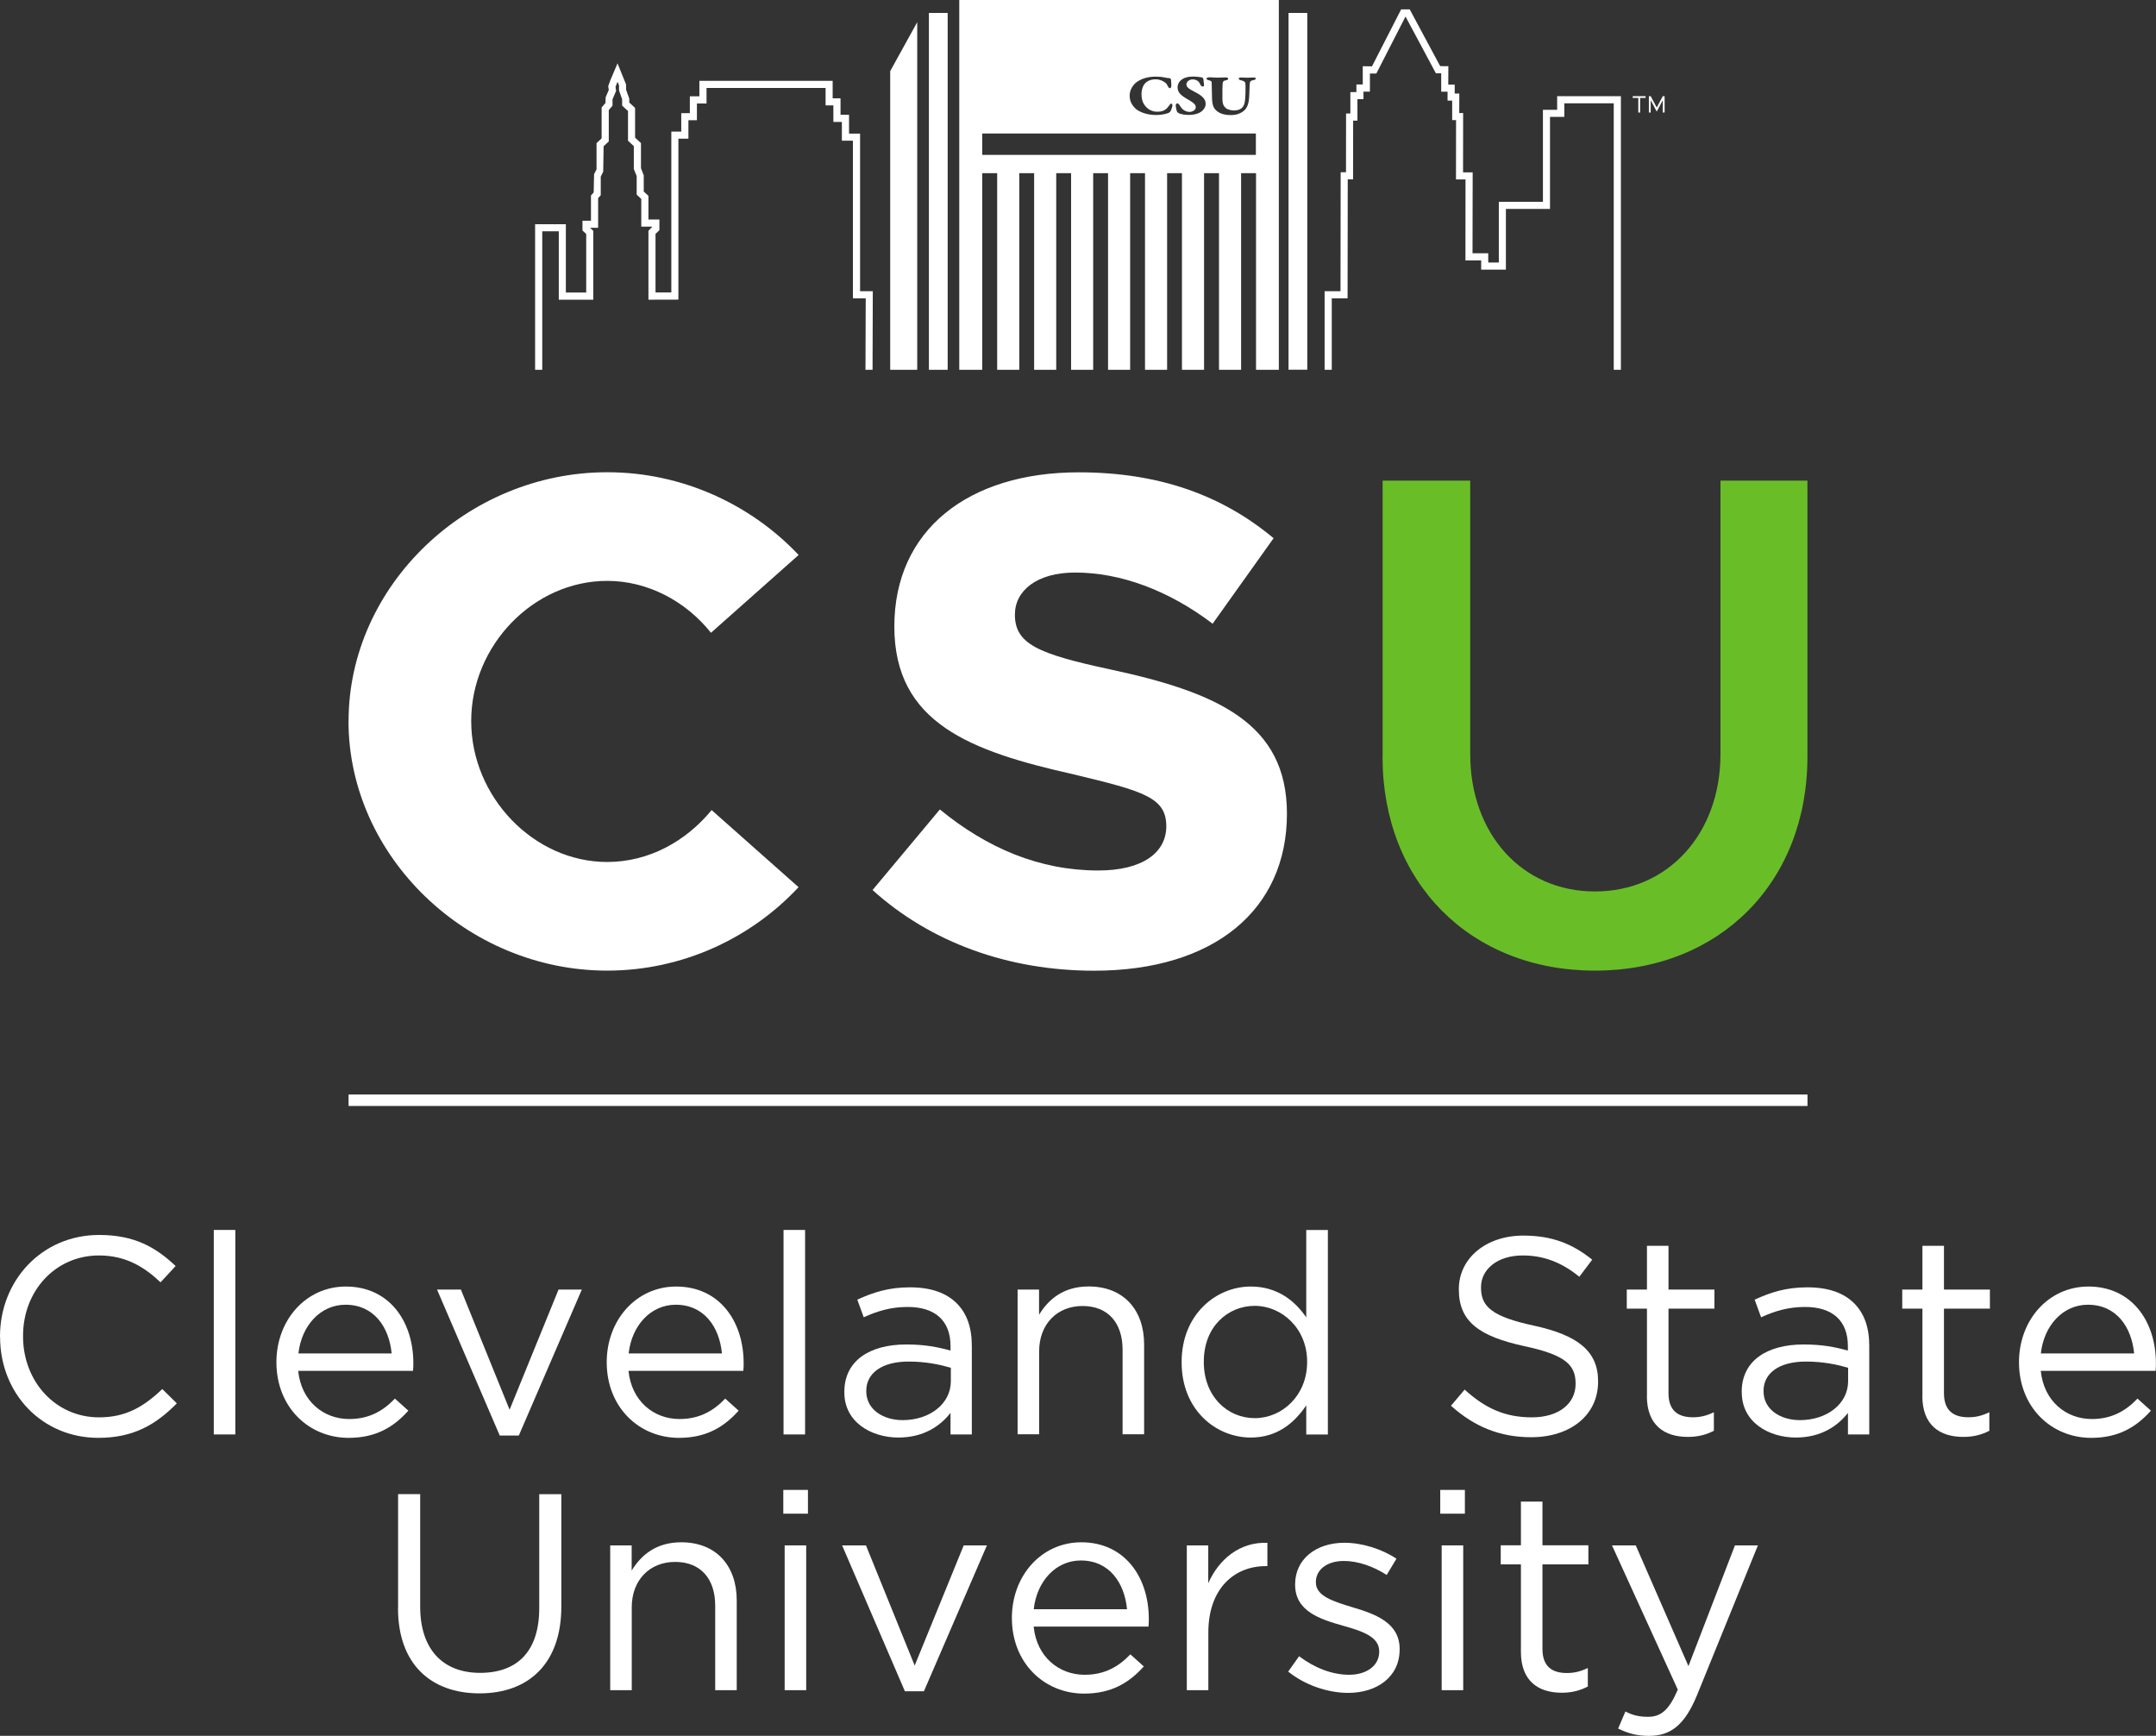<?xml version="1.0" encoding="UTF-8"?>
<svg id="Layer_1" data-name="Layer 1" xmlns="http://www.w3.org/2000/svg" version="1.1" viewBox="0 0 271.28 218.41">
  <rect x="0" y="0" width="271.28" height="218.41" fill="#333333" stroke="none"/>
  <defs>
    <style>
      .cls-1 {
        fill: #69be28;
      }

      .cls-1, .cls-2 {
        stroke-width: 0px;
      }

      .cls-2 {
        fill: #fff;
      }
    </style>
  </defs>
  <g>
    <path class="cls-2" d="M43.86,90.73c0-17.02,14.91-31.31,32.55-31.31,9.44,0,18.08,4.06,24.08,10.41l-11.03,9.79c-3.17-3.97-7.94-6.53-13.06-6.53-9.26,0-17.11,8.12-17.11,17.64s7.85,17.73,17.11,17.73c5.2,0,9.88-2.56,13.14-6.53l10.94,9.7c-6,6.44-14.64,10.5-24.08,10.5-17.64,0-32.55-14.38-32.55-31.4"/>
    <path class="cls-2" d="M109.79,111.99l8.47-10.14c5.91,4.85,12.52,7.68,19.93,7.68,5.64,0,8.56-2.29,8.56-5.56,0-3.62-2.82-4.41-11.64-6.53-12.97-2.91-22.58-6.44-22.58-18.61s9.35-19.4,23.2-19.4c10.14,0,18.08,2.91,24.52,8.29l-7.67,10.76c-5.56-4.23-11.64-6.44-17.29-6.44-4.85,0-7.59,2.29-7.59,5.29,0,3.7,2.91,4.94,11.91,6.88,13.58,2.91,22.32,6.79,22.32,18.17,0,12.17-9.26,19.76-24.26,19.76-10.76,0-20.55-3.53-27.87-10.14"/>
  </g>
  <path class="cls-1" d="M173.97,95.23v-34.75h11.02v34.4c0,10.06,6.53,17.29,15.7,17.29s15.79-7.23,15.79-17.29v-34.4h10.94v34.75c0,15.79-11.03,26.9-26.73,26.9s-26.73-11.11-26.73-26.9"/>
  <g>
    <g>
      <path class="cls-2" d="M0,168.22v-.07c0-6.98,5.22-12.76,12.48-12.76,4.48,0,7.15,1.58,9.62,3.91l-1.9,2.05c-2.08-1.97-4.41-3.38-7.75-3.38-5.46,0-9.55,4.44-9.55,10.11v.07c0,5.71,4.12,10.19,9.55,10.19,3.38,0,5.6-1.31,7.97-3.56l1.83,1.8c-2.57,2.61-5.39,4.34-9.87,4.34-7.12,0-12.37-5.6-12.37-12.69"/>
      <rect class="cls-2" x="26.9" y="154.76" width="2.71" height="25.73"/>
      <path class="cls-2" d="M49.28,170.3c-.32-3.31-2.22-6.13-5.81-6.13-3.14,0-5.53,2.61-5.92,6.13h11.74ZM43.95,178.55c2.5,0,4.26-1.02,5.74-2.57l1.69,1.52c-1.83,2.04-4.05,3.42-7.51,3.42-5.01,0-9.09-3.84-9.09-9.52,0-5.29,3.7-9.52,8.74-9.52,5.39,0,8.49,4.3,8.49,9.66,0,.25,0,.53-.04.95h-14.45c.39,3.84,3.21,6.06,6.41,6.06"/>
      <polygon class="cls-2" points="54.99 162.26 57.99 162.26 64.12 177.38 70.28 162.26 73.21 162.26 65.28 180.63 62.88 180.63 54.99 162.26"/>
      <path class="cls-2" d="M90.84,170.3c-.32-3.31-2.22-6.13-5.82-6.13-3.14,0-5.53,2.61-5.92,6.13h11.74ZM85.51,178.55c2.5,0,4.26-1.02,5.74-2.57l1.69,1.52c-1.83,2.04-4.05,3.42-7.51,3.42-5.01,0-9.09-3.84-9.09-9.52,0-5.29,3.7-9.52,8.74-9.52,5.39,0,8.49,4.3,8.49,9.66,0,.25,0,.53-.04.95h-14.45c.39,3.84,3.21,6.06,6.41,6.06"/>
      <rect class="cls-2" x="98.59" y="154.76" width="2.71" height="25.73"/>
      <path class="cls-2" d="M119.64,173.79v-1.69c-1.34-.39-3.1-.78-5.32-.78-3.38,0-5.32,1.48-5.32,3.67v.07c0,2.29,2.11,3.63,4.58,3.63,3.35,0,6.06-2.01,6.06-4.9M106.24,175.2v-.07c0-3.91,3.17-5.96,7.79-5.96,2.33,0,3.95.32,5.57.77v-.56c0-3.24-1.97-4.93-5.39-4.93-2.15,0-3.84.53-5.53,1.3l-.81-2.22c2.01-.92,3.95-1.55,6.62-1.55s4.58.71,5.89,2.01c1.27,1.27,1.9,3.03,1.9,5.36v11.14h-2.68v-2.71c-1.27,1.62-3.35,3.1-6.56,3.1-3.42,0-6.8-1.94-6.8-5.67"/>
      <path class="cls-2" d="M128.03,162.26h2.71v3.17c1.2-1.97,3.1-3.56,6.24-3.56,4.41,0,6.98,2.96,6.98,7.29v11.31h-2.71v-10.64c0-3.38-1.83-5.5-5.04-5.5s-5.46,2.29-5.46,5.71v10.43h-2.71v-18.22Z"/>
      <path class="cls-2" d="M164.47,171.39v-.07c0-4.19-3.21-7.01-6.59-7.01s-6.41,2.61-6.41,7.01v.07c0,4.3,2.96,7.05,6.41,7.05s6.59-2.85,6.59-7.05M148.68,171.43v-.07c0-5.96,4.33-9.48,8.7-9.48,3.38,0,5.57,1.83,6.98,3.88v-10.99h2.72v25.73h-2.72v-3.67c-1.48,2.19-3.63,4.05-6.98,4.05-4.37,0-8.7-3.46-8.7-9.45"/>
      <path class="cls-2" d="M182.56,176.89l1.73-2.04c2.57,2.33,5.04,3.49,8.46,3.49s5.5-1.76,5.5-4.19v-.07c0-2.29-1.23-3.59-6.41-4.69-5.67-1.23-8.28-3.07-8.28-7.12v-.07c0-3.88,3.42-6.73,8.11-6.73,3.6,0,6.17,1.02,8.67,3.03l-1.62,2.15c-2.29-1.87-4.58-2.68-7.12-2.68-3.21,0-5.25,1.76-5.25,3.98v.07c0,2.33,1.27,3.63,6.69,4.79,5.5,1.2,8.04,3.21,8.04,6.98v.07c0,4.23-3.52,6.98-8.42,6.98-3.91,0-7.12-1.3-10.08-3.95"/>
      <path class="cls-2" d="M207.23,175.66v-11h-2.54v-2.4h2.54v-5.5h2.71v5.5h5.78v2.4h-5.78v10.64c0,2.22,1.23,3.03,3.07,3.03.92,0,1.69-.18,2.64-.63v2.33c-.95.49-1.97.77-3.28.77-2.93,0-5.15-1.45-5.15-5.15"/>
      <path class="cls-2" d="M232.54,173.79v-1.69c-1.34-.39-3.1-.78-5.32-.78-3.38,0-5.32,1.48-5.32,3.67v.07c0,2.29,2.11,3.63,4.58,3.63,3.35,0,6.06-2.01,6.06-4.9M219.15,175.2v-.07c0-3.91,3.17-5.96,7.79-5.96,2.33,0,3.95.32,5.57.77v-.56c0-3.24-1.97-4.93-5.39-4.93-2.15,0-3.84.53-5.53,1.3l-.81-2.22c2.01-.92,3.95-1.55,6.63-1.55s4.58.71,5.89,2.01c1.27,1.27,1.9,3.03,1.9,5.36v11.14h-2.68v-2.71c-1.27,1.62-3.35,3.1-6.56,3.1-3.42,0-6.8-1.94-6.8-5.67"/>
      <path class="cls-2" d="M241.89,175.66v-11h-2.54v-2.4h2.54v-5.5h2.71v5.5h5.78v2.4h-5.78v10.64c0,2.22,1.23,3.03,3.07,3.03.92,0,1.69-.18,2.64-.63v2.33c-.95.49-1.97.77-3.28.77-2.93,0-5.15-1.45-5.15-5.15"/>
      <path class="cls-2" d="M268.53,170.3c-.32-3.31-2.22-6.13-5.82-6.13-3.14,0-5.53,2.61-5.92,6.13h11.74ZM263.21,178.55c2.5,0,4.26-1.02,5.74-2.57l1.69,1.52c-1.83,2.04-4.05,3.42-7.51,3.42-5.01,0-9.09-3.84-9.09-9.52,0-5.29,3.7-9.52,8.74-9.52,5.39,0,8.49,4.3,8.49,9.66,0,.25,0,.53-.04.95h-14.45c.39,3.84,3.21,6.06,6.42,6.06"/>
    </g>
    <g>
      <path class="cls-2" d="M50.09,202.34v-14.34h2.78v14.17c0,5.32,2.82,8.32,7.54,8.32s7.44-2.75,7.44-8.14v-14.34h2.78v14.13c0,7.19-4.12,10.93-10.29,10.93s-10.26-3.74-10.26-10.71"/>
      <path class="cls-2" d="M76.77,194.45h2.71v3.17c1.2-1.97,3.1-3.56,6.24-3.56,4.4,0,6.98,2.96,6.98,7.3v11.31h-2.71v-10.64c0-3.38-1.83-5.5-5.04-5.5s-5.46,2.29-5.46,5.71v10.43h-2.71v-18.22Z"/>
      <path class="cls-2" d="M98.73,194.45h2.71v18.22h-2.71v-18.22ZM98.56,187.47h3.1v2.99h-3.1v-2.99Z"/>
      <polygon class="cls-2" points="105.96 194.45 108.96 194.45 115.09 209.57 121.26 194.45 124.18 194.45 116.25 212.81 113.86 212.81 105.96 194.45"/>
      <path class="cls-2" d="M141.81,202.48c-.32-3.31-2.22-6.13-5.82-6.13-3.14,0-5.53,2.61-5.92,6.13h11.74ZM136.49,210.73c2.5,0,4.26-1.02,5.74-2.57l1.69,1.52c-1.83,2.04-4.05,3.42-7.51,3.42-5.01,0-9.09-3.84-9.09-9.52,0-5.29,3.7-9.52,8.74-9.52,5.39,0,8.49,4.3,8.49,9.66,0,.25,0,.53-.04.95h-14.45c.39,3.84,3.21,6.06,6.41,6.06"/>
      <path class="cls-2" d="M149.32,194.45h2.71v4.76c1.34-3.03,3.98-5.22,7.44-5.08v2.93h-.21c-3.98,0-7.22,2.85-7.22,8.35v7.26h-2.71v-18.22Z"/>
      <path class="cls-2" d="M162.08,210.34l1.38-1.94c1.97,1.48,4.16,2.33,6.31,2.33s3.77-1.13,3.77-2.89v-.07c0-1.83-2.15-2.54-4.55-3.21-2.85-.81-6.03-1.8-6.03-5.15v-.07c0-3.14,2.61-5.22,6.2-5.22,2.22,0,4.69.77,6.55,2.01l-1.23,2.04c-1.69-1.09-3.63-1.76-5.39-1.76-2.15,0-3.52,1.13-3.52,2.64v.07c0,1.73,2.26,2.4,4.69,3.14,2.82.84,5.85,1.94,5.85,5.22v.07c0,3.45-2.85,5.46-6.48,5.46-2.61,0-5.5-1.02-7.54-2.68"/>
      <path class="cls-2" d="M181.4,194.45h2.71v18.22h-2.71v-18.22ZM181.22,187.47h3.1v2.99h-3.1v-2.99Z"/>
      <path class="cls-2" d="M191.37,207.84v-11h-2.54v-2.4h2.54v-5.5h2.71v5.5h5.78v2.4h-5.78v10.64c0,2.22,1.23,3.03,3.07,3.03.92,0,1.69-.18,2.64-.63v2.33c-.95.49-1.97.78-3.28.78-2.93,0-5.14-1.45-5.14-5.15"/>
      <path class="cls-2" d="M203.6,217.5l.92-2.15c.88.46,1.69.67,2.85.67,1.62,0,2.64-.85,3.74-3.42l-8.28-18.15h2.99l6.63,15.19,5.85-15.19h2.89l-7.65,18.82c-1.55,3.77-3.31,5.15-6.06,5.15-1.51,0-2.64-.32-3.88-.92"/>
    </g>
  </g>
  <polygon class="cls-2" points="203.95 46.53 203.05 46.53 203.05 13 196.83 13 196.83 14.71 195.03 14.71 195.03 26.29 189.48 26.29 189.48 33.93 186.37 33.93 186.37 32.77 184.39 32.77 184.4 22.58 183.2 22.58 183.21 15.11 182.72 15.11 182.72 12.66 182.14 12.66 182.14 11.54 181.34 11.54 181.34 9.22 180.67 9.22 176.85 2.08 173.18 9.25 172.37 9.25 172.37 11.53 171.56 11.53 171.56 12.48 170.8 12.48 170.8 15.18 170.26 15.18 170.25 22.57 169.58 22.56 169.56 37.54 167.57 37.54 167.57 46.53 166.67 46.53 166.67 36.64 168.67 36.64 168.69 21.67 169.36 21.67 169.37 14.28 169.91 14.28 169.91 11.59 170.67 11.59 170.67 10.63 171.47 10.63 171.47 8.33 172.63 8.35 176.3 1.18 177.38 1.18 181.21 8.32 182.24 8.33 182.23 10.65 183.04 10.65 183.04 11.77 183.62 11.77 183.61 14.22 184.1 14.22 184.09 21.69 185.3 21.69 185.28 31.87 187.26 31.87 187.26 33.03 188.59 33.03 188.59 25.39 194.14 25.39 194.14 13.82 195.93 13.82 195.93 12.1 203.95 12.1 203.95 46.53"/>
  <polygon class="cls-2" points="109.79 46.53 108.9 46.53 108.93 37.54 107.32 37.54 107.32 17.7 105.93 17.7 105.93 15.34 104.86 15.34 104.86 13.26 103.88 13.26 103.88 11.07 88.9 11.07 88.9 13.02 87.69 13.02 87.69 15.13 86.62 15.13 86.62 17.45 85.36 17.45 85.36 37.7 81.59 37.71 81.59 29.04 82.08 28.52 80.69 28.52 80.69 25.03 80.11 24.49 80.11 22.15 79.75 21.27 79.75 18.39 79.02 17.71 79.02 13.97 78.28 13.29 78.28 12.49 77.89 11.38 77.89 10.73 77.7 10.29 77.45 10.93 77.52 11.44 77.07 12.5 77.07 13.29 76.6 13.85 76.6 17.8 75.95 18.4 75.9 21.6 75.59 22.22 75.59 24.56 75.26 24.93 75.26 28.66 74.24 28.66 74.65 29.05 74.65 37.71 70.31 37.71 70.31 29.1 68.23 29.1 68.23 46.53 67.33 46.53 67.33 28.21 71.2 28.21 71.2 36.81 73.76 36.81 73.76 29.44 73.29 29 73.29 27.77 74.36 27.77 74.36 24.59 74.7 24.22 74.75 21.92 75.06 21.3 75.06 18.01 75.7 17.41 75.7 13.52 76.18 12.96 76.21 12.23 76.6 11.32 76.53 10.84 76.76 10.19 77.7 7.97 78.78 10.64 78.78 11.3 79.18 12.41 79.18 12.9 79.91 13.58 79.91 17.32 80.65 18 80.65 21.17 81 22.06 81 24.1 81.59 24.64 81.59 27.62 82.97 27.62 82.97 28.97 82.48 29.43 82.48 36.8 84.47 36.8 84.47 16.56 85.72 16.56 85.72 14.24 86.8 14.24 86.8 12.12 88 12.12 88 10.17 104.77 10.17 104.77 12.37 105.76 12.37 105.76 14.44 106.83 14.44 106.83 16.81 108.22 16.81 108.22 36.64 109.82 36.64 109.79 46.53"/>
  <g>
    <rect class="cls-2" x="162.13" y="1.63" width="2.36" height="44.89"/>
    <polygon class="cls-2" points="115.41 46.53 115.41 2.79 112.01 8.95 112.01 46.53 115.41 46.53"/>
    <rect class="cls-2" x="116.88" y="1.63" width="2.36" height="44.9"/>
    <path class="cls-2" d="M158.02,19.49h-34.43v-2.69h34.43v2.69ZM158.02,9.89c0,.1-.19.17-.28.18-.4.07-.5.19-.5.62,0,.26-.03.82-.05,1.23,0,.14-.01.27-.02.37-.07,1.2-.51,1.65-1.15,1.96-.32.15-.7.23-1.16.23-.94,0-1.45-.28-1.67-.45-.47-.36-.69-.74-.69-1.91,0-.32-.03-1.67-.04-1.75-.01-.1-.05-.22-.36-.27-.07-.02-.29-.08-.29-.2,0-.1.14-.17.32-.17s.38,0,.57.02c.17.01.34.02.48.02.18,0,.43-.01.65-.02.17,0,.32-.01.41-.01.21,0,.3.08.3.17,0,.09-.12.17-.31.2-.29.05-.34.13-.39.38-.03.23-.03.89-.03,1.89,0,.8.19,1.01.47,1.25.21.18.76.27.91.27.53,0,1.17-.1,1.39-.86.1-.37.14-.98.14-2.04,0-.4-.02-.47-.03-.53v-.03c-.04-.16-.2-.26-.54-.34-.2-.05-.29-.11-.29-.2s.12-.15.3-.15c.09,0,.21,0,.34.01.15.01.32.02.46.02.18,0,.34-.01.47-.02.11,0,.22-.01.33-.01.18,0,.27.08.27.17M149.29,10.64c0,.34.34.57,1.09.95,1.21.61,1.32,1.1,1.32,1.5,0,.43-.32.87-.81,1.11-.3.15-.81.26-1.23.26-.64,0-.92-.07-1.29-.19-.07-.02-.26-.17-.28-.24-.11-.34-.15-.6-.15-.82,0-.08.12-.21.2-.21.1,0,.23.14.4.41.25.42.68.67,1.16.67.27,0,.76-.2.76-.58,0-.26-.15-.51-.87-.92-.94-.52-1.42-.9-1.42-1.59,0-.48.3-.84.56-1.01.36-.24.81-.35,1.43-.35.31,0,.68.05.94.09.06,0,.11.02.16.02h0c.05.02.14.14.15.19,0,.06.04.32.06.5.02.17.03.21.03.23,0,.17-.07.23-.13.23-.1,0-.26-.07-.32-.21-.08-.22-.23-.41-.33-.48-.2-.15-.4-.21-.68-.21-.31,0-.76.23-.76.64M147.51,13.4c-.05.19-.17.47-.22.58-.03.09-.21.22-.36.27-.56.18-1.11.22-1.48.22-1.36,0-2.26-.51-2.58-.81-.31-.3-.73-.8-.73-1.62s.49-1.44.95-1.76c.84-.58,1.9-.64,2.32-.64s.84.04,1.18.12c.18.04.33.06.59.08.1.01.17.14.17.23,0,.11.01.22.02.34,0,.11.01.22.02.34,0,.12-.03.23-.08.29-.03.04-.08.06-.12.06-.09,0-.18-.12-.23-.23-.11-.23-.21-.38-.34-.47-.35-.27-.78-.42-1.18-.42-1.57,0-1.81,1.19-1.81,1.89,0,.46.1.88.28,1.19.49.83,1.22,1,1.74,1,.16,0,.51-.03.75-.14.29-.14.51-.34.68-.61.11-.16.19-.27.31-.27.04,0,.07.02.09.05.06.08.04.24.02.3M160.91,46.53V0h-40.21v46.53h2.89v-24.74h1.88v24.74h2.78v-24.74h1.87v24.74h2.78v-24.74h1.87v24.74h2.78v-24.74h1.87v24.74h2.78v-24.74h1.87v24.74h2.78v-24.74h1.87v24.74h2.78v-24.74h1.88v24.74h2.78v-24.74h1.88v24.74h2.89Z"/>
  </g>
  <rect class="cls-2" x="43.86" y="137.72" width="183.57" height="1.44"/>
  <g>
    <path class="cls-2" d="M206.13,12.32h-.69v-.22h1.62v.22h-.69v1.84h-.23v-1.84Z"/>
    <path class="cls-2" d="M207.47,12.1h.23l.76,1.43.76-1.43h.23v2.06h-.23v-1.55l-.76,1.43-.76-1.43v1.55h-.23v-2.06Z"/>
  </g>
</svg>